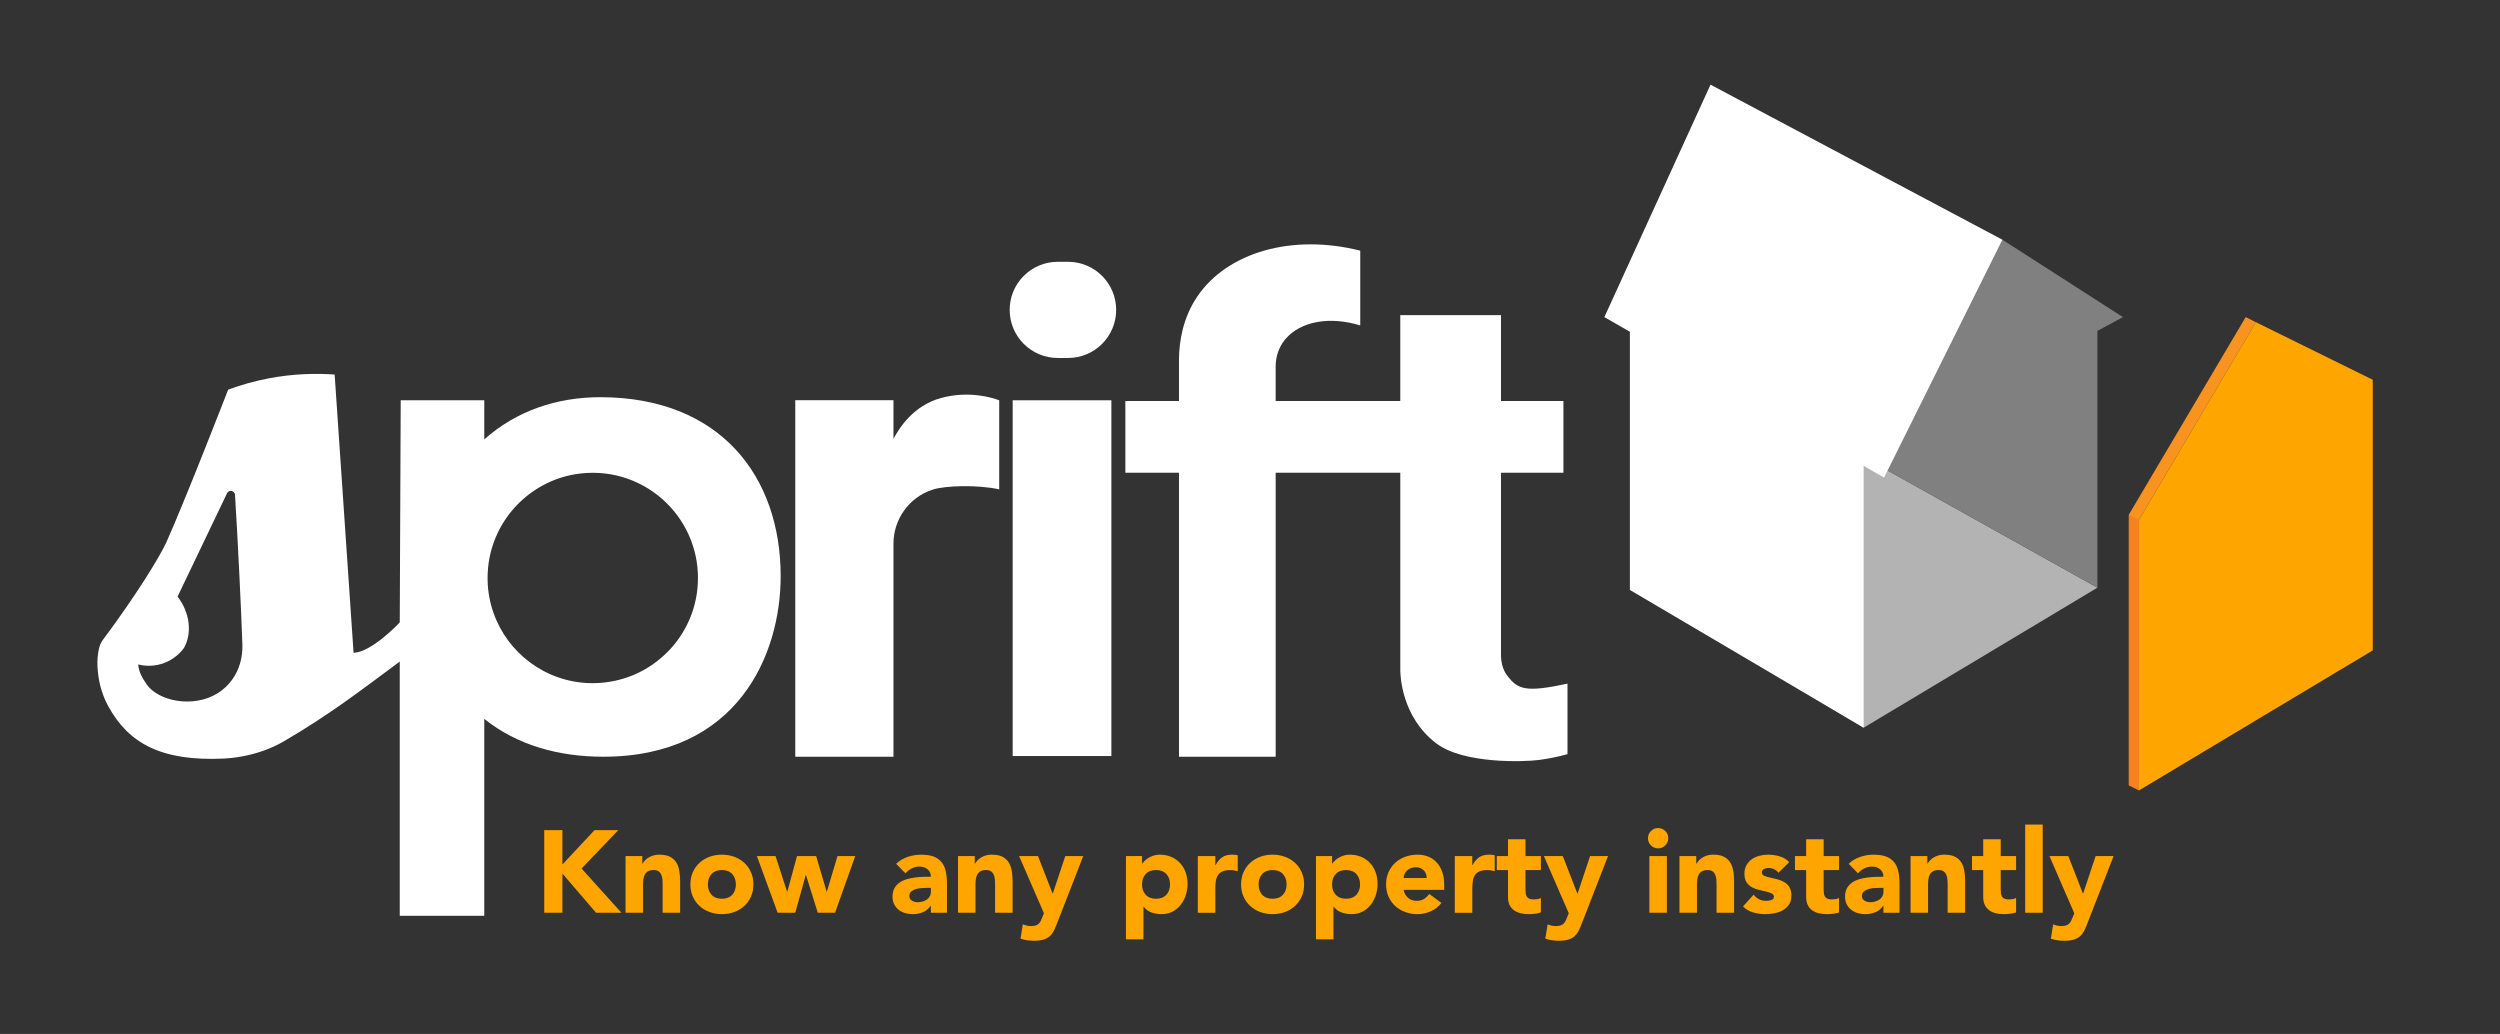 <?xml version="1.0" encoding="UTF-8"?><svg id="Layer_1" xmlns="http://www.w3.org/2000/svg" viewBox="0 0 1497.09 619.14"><rect x="0" y="0" width="1497.09" height="619.14" fill="#333333" stroke="none"/><defs><style>.cls-1{fill:gray;}.cls-2{fill:orange;}.cls-3{fill:#fff;}.cls-4{fill:#f7931e;}.cls-5{fill:#b3b3b3;}.cls-6{fill:#f15a24;opacity:.3;}</style></defs><path class="cls-3" d="M563.54,238.33c-16.6,4.51-25.1,18.02-28.5,24.5v-23.16h-58.8v213.49h58.8v-127.55c0-14.58,9.24-27.62,23.06-32.27.15-.05.31-.1.46-.15,7.37-2.41,26.84-3.02,39.8-.15v-53.34c-4.13-1.55-18.09-5.91-34.82-1.37Z"/><rect class="cls-3" x="606.43" y="239.7" width="59.1" height="213.04"/><path class="cls-3" d="M639.6,214.37h-6.17c-15.91,0-28.8-12.89-28.8-28.8h0c0-15.91,12.89-28.8,28.8-28.8h6.17c15.91,0,28.8,12.89,28.8,28.8h0c0,15.91-12.89,28.8-28.8,28.8Z"/><path class="cls-3" d="M902.47,404.44c-1.31-1.78-3.54-5.54-3.62-11.87v-109.48h37.39v-42.97h-37.39v-51.41h-60.31v51.41h-74.63v-20.73c0-5.69,1.81-11.29,5.37-15.74.17-.22.34-.42.51-.62,9.18-10.79,26.76-13.71,44.78-8.14v-44.78c-40.7-10.28-79.64.91-97.6,27.49-8.52,12.61-10.79,26.43-10.95,37.19v25.33h-32.11v42.97h32.11v170.07h57.9v-170.07h74.63v118.25c.03,3.07.67,27.96,21.56,43.82,16.39,12.45,52.66,11.04,61.16,9.97,6.55-.83,12.38-2.11,17.4-3.51v-42.22c-24.8,5.3-29.8,3.68-36.18-4.98Z"/><path class="cls-2" d="M325.9,497.13h10.9v20.54l19.21-20.54h14.25l-22,22.98,23.89,26.48h-15.23l-20.12-23.47v23.47h-10.9v-49.46Z"/><path class="cls-2" d="M374.59,512.64h10.06v4.61h.14c.33-.65.79-1.3,1.4-1.96.6-.65,1.33-1.23,2.17-1.75.84-.51,1.79-.93,2.86-1.26,1.07-.33,2.24-.49,3.49-.49,2.65,0,4.8.41,6.43,1.22,1.63.82,2.9,1.95,3.81,3.39.91,1.44,1.52,3.14,1.85,5.1.33,1.96.49,4.08.49,6.36v18.72h-10.48v-16.63c0-.98-.03-1.99-.1-3.04-.07-1.05-.28-2.01-.63-2.9-.35-.88-.89-1.61-1.61-2.16-.72-.56-1.76-.84-3.11-.84s-2.45.24-3.28.73c-.84.49-1.48,1.14-1.92,1.96-.44.82-.73,1.74-.87,2.76-.14,1.02-.21,2.1-.21,3.21v16.9h-10.48v-33.95Z"/><path class="cls-2" d="M413.43,529.61c0-2.7.49-5.15,1.47-7.33.98-2.19,2.32-4.06,4.02-5.62,1.7-1.56,3.7-2.76,6.01-3.6,2.31-.84,4.76-1.26,7.37-1.26s5.06.42,7.37,1.26c2.31.84,4.31,2.04,6.01,3.6,1.7,1.56,3.04,3.43,4.02,5.62.98,2.19,1.47,4.63,1.47,7.33s-.49,5.15-1.47,7.33c-.98,2.19-2.32,4.06-4.02,5.62-1.7,1.56-3.7,2.76-6.01,3.6-2.31.84-4.76,1.26-7.37,1.26s-5.06-.42-7.37-1.26c-2.31-.84-4.31-2.04-6.01-3.6-1.7-1.56-3.04-3.43-4.02-5.62-.98-2.19-1.47-4.63-1.47-7.33ZM423.91,529.61c0,2.56.73,4.63,2.2,6.22,1.47,1.58,3.53,2.38,6.18,2.38s4.72-.79,6.18-2.38c1.47-1.58,2.2-3.65,2.2-6.22s-.73-4.63-2.2-6.22c-1.47-1.58-3.53-2.38-6.18-2.38s-4.72.79-6.18,2.38c-1.47,1.58-2.2,3.66-2.2,6.22Z"/><path class="cls-2" d="M453.24,512.64h11.18l6.92,21.31h.14l5.8-21.31h11.46l6.29,21.31h.14l6.36-21.31h10.62l-12.09,33.95h-10.34l-7.06-22.56h-.14l-6.29,22.56h-10.55l-12.43-33.95Z"/><path class="cls-2" d="M557.47,542.33h-.14c-1.16,1.82-2.71,3.12-4.65,3.91-1.93.79-3.97,1.19-6.11,1.19-1.58,0-3.11-.22-4.58-.66s-2.76-1.11-3.88-1.99c-1.12-.88-2-1.98-2.65-3.28-.65-1.3-.98-2.82-.98-4.54,0-1.96.36-3.61,1.08-4.96.72-1.35,1.7-2.47,2.93-3.35,1.23-.88,2.64-1.57,4.23-2.06,1.58-.49,3.22-.85,4.92-1.08,1.7-.23,3.4-.37,5.1-.42,1.7-.05,3.27-.07,4.72-.07,0-1.86-.66-3.34-1.99-4.44-1.33-1.09-2.9-1.64-4.72-1.64s-3.3.36-4.72,1.08c-1.42.72-2.69,1.71-3.81,2.97l-5.59-5.73c1.96-1.82,4.24-3.18,6.85-4.09,2.61-.91,5.31-1.36,8.1-1.36,3.07,0,5.6.38,7.58,1.15,1.98.77,3.56,1.9,4.75,3.39,1.19,1.49,2.01,3.32,2.48,5.48.47,2.17.7,4.67.7,7.51v17.25h-9.64v-4.26ZM554.88,531.71c-.79,0-1.78.04-2.97.1-1.19.07-2.33.27-3.42.59-1.09.33-2.03.82-2.79,1.47-.77.65-1.15,1.56-1.15,2.72,0,1.26.54,2.19,1.61,2.79,1.07.61,2.19.91,3.35.91,1.02,0,2.01-.14,2.97-.42.95-.28,1.8-.67,2.55-1.19.74-.51,1.34-1.16,1.78-1.96.44-.79.66-1.72.66-2.79v-2.24h-2.58Z"/><path class="cls-2" d="M573.67,512.64h10.06v4.61h.14c.33-.65.79-1.3,1.4-1.96.6-.65,1.33-1.23,2.17-1.75.84-.51,1.79-.93,2.86-1.26,1.07-.33,2.24-.49,3.49-.49,2.65,0,4.8.41,6.43,1.22,1.63.82,2.9,1.95,3.81,3.39.91,1.44,1.52,3.14,1.85,5.1.33,1.96.49,4.08.49,6.36v18.72h-10.48v-16.63c0-.98-.03-1.99-.1-3.04-.07-1.05-.28-2.01-.63-2.9-.35-.88-.89-1.61-1.61-2.16-.72-.56-1.76-.84-3.11-.84s-2.45.24-3.28.73c-.84.49-1.48,1.14-1.92,1.96-.44.82-.73,1.74-.87,2.76-.14,1.02-.21,2.1-.21,3.21v16.9h-10.48v-33.95Z"/><path class="cls-2" d="M633.33,552.11c-.7,1.82-1.37,3.42-2.03,4.82-.65,1.4-1.48,2.57-2.48,3.53-1,.95-2.27,1.68-3.81,2.17-1.54.49-3.56.73-6.08.73-2.7,0-5.31-.42-7.82-1.26l1.4-8.59c1.58.7,3.21,1.05,4.89,1.05,1.16,0,2.12-.13,2.86-.38.74-.26,1.36-.63,1.85-1.12.49-.49.9-1.08,1.22-1.78.33-.7.67-1.51,1.05-2.44l.77-1.96-14.88-34.23h11.32l8.73,22.42h.14l7.47-22.42h10.76l-15.37,39.47Z"/><path class="cls-2" d="M674.26,512.64h9.64v4.47h.14c.42-.61.97-1.22,1.64-1.85.67-.63,1.47-1.2,2.38-1.71.91-.51,1.9-.93,2.97-1.26,1.07-.33,2.21-.49,3.42-.49,2.51,0,4.8.43,6.85,1.29,2.05.86,3.81,2.07,5.27,3.63,1.47,1.56,2.6,3.41,3.39,5.55.79,2.14,1.19,4.49,1.19,7.05,0,2.38-.36,4.65-1.08,6.81-.72,2.16-1.75,4.09-3.07,5.76-1.33,1.68-2.95,3.02-4.86,4.02-1.91,1-4.08,1.5-6.5,1.5-2.19,0-4.23-.34-6.11-1.01-1.89-.67-3.43-1.83-4.65-3.46h-.14v19.56h-10.48v-49.88ZM683.9,529.61c0,2.56.73,4.63,2.2,6.22,1.47,1.58,3.53,2.38,6.18,2.38s4.72-.79,6.18-2.38c1.47-1.58,2.2-3.65,2.2-6.22s-.73-4.63-2.2-6.22c-1.47-1.58-3.53-2.38-6.18-2.38s-4.72.79-6.18,2.38c-1.47,1.58-2.2,3.66-2.2,6.22Z"/><path class="cls-2" d="M717.29,512.64h10.48v5.45h.14c1.12-2.1,2.44-3.67,3.98-4.72s3.47-1.57,5.8-1.57c.61,0,1.21.02,1.82.07.61.05,1.16.14,1.68.28v9.57c-.75-.23-1.48-.41-2.2-.52-.72-.11-1.48-.17-2.27-.17-2,0-3.59.28-4.75.84-1.16.56-2.06,1.34-2.69,2.34-.63,1-1.04,2.2-1.22,3.6-.19,1.4-.28,2.93-.28,4.61v14.18h-10.48v-33.95Z"/><path class="cls-2" d="M743.21,529.61c0-2.7.49-5.15,1.47-7.33.98-2.19,2.32-4.06,4.02-5.62,1.7-1.56,3.7-2.76,6.01-3.6,2.31-.84,4.76-1.26,7.37-1.26s5.06.42,7.37,1.26c2.31.84,4.31,2.04,6.01,3.6,1.7,1.56,3.04,3.43,4.02,5.62.98,2.19,1.47,4.63,1.47,7.33s-.49,5.15-1.47,7.33c-.98,2.19-2.32,4.06-4.02,5.62-1.7,1.56-3.7,2.76-6.01,3.6-2.3.84-4.76,1.26-7.37,1.26s-5.06-.42-7.37-1.26c-2.3-.84-4.31-2.04-6.01-3.6-1.7-1.56-3.04-3.43-4.02-5.62-.98-2.19-1.47-4.63-1.47-7.33ZM753.69,529.61c0,2.56.73,4.63,2.2,6.22,1.47,1.58,3.53,2.38,6.18,2.38s4.72-.79,6.18-2.38c1.47-1.58,2.2-3.65,2.2-6.22s-.73-4.63-2.2-6.22c-1.47-1.58-3.53-2.38-6.18-2.38s-4.72.79-6.18,2.38c-1.47,1.58-2.2,3.66-2.2,6.22Z"/><path class="cls-2" d="M788.05,512.64h9.64v4.47h.14c.42-.61.97-1.22,1.64-1.85.67-.63,1.47-1.2,2.38-1.71.91-.51,1.9-.93,2.97-1.26,1.07-.33,2.21-.49,3.42-.49,2.51,0,4.8.43,6.85,1.29,2.05.86,3.81,2.07,5.27,3.63,1.47,1.56,2.6,3.41,3.39,5.55.79,2.14,1.19,4.49,1.19,7.05,0,2.38-.36,4.65-1.08,6.81-.72,2.16-1.75,4.09-3.07,5.76-1.33,1.68-2.95,3.02-4.86,4.02-1.91,1-4.08,1.5-6.5,1.5-2.19,0-4.23-.34-6.11-1.01-1.89-.67-3.43-1.83-4.65-3.46h-.14v19.56h-10.48v-49.88ZM797.69,529.61c0,2.56.73,4.63,2.2,6.22,1.47,1.58,3.53,2.38,6.18,2.38s4.72-.79,6.18-2.38c1.47-1.58,2.2-3.65,2.2-6.22s-.73-4.63-2.2-6.22c-1.47-1.58-3.53-2.38-6.18-2.38s-4.72.79-6.18,2.38c-1.47,1.58-2.2,3.66-2.2,6.22Z"/><path class="cls-2" d="M863.22,540.72c-1.68,2.14-3.8,3.8-6.36,4.96-2.56,1.16-5.22,1.75-7.96,1.75s-5.06-.42-7.37-1.26c-2.3-.84-4.31-2.04-6.01-3.6-1.7-1.56-3.04-3.43-4.02-5.62s-1.47-4.63-1.47-7.33.49-5.15,1.47-7.33,2.32-4.06,4.02-5.62c1.7-1.56,3.7-2.76,6.01-3.6,2.31-.84,4.76-1.26,7.37-1.26,2.42,0,4.62.42,6.6,1.26,1.98.84,3.66,2.04,5.03,3.6,1.37,1.56,2.43,3.43,3.18,5.62s1.12,4.63,1.12,7.33v3.28h-24.31c.42,2,1.33,3.6,2.72,4.78,1.4,1.19,3.12,1.78,5.17,1.78,1.72,0,3.18-.38,4.37-1.15,1.19-.77,2.22-1.76,3.11-2.97l7.33,5.38ZM854.34,525.77c.05-1.77-.54-3.28-1.75-4.54-1.21-1.26-2.77-1.89-4.68-1.89-1.16,0-2.19.19-3.07.56-.89.37-1.64.85-2.27,1.43-.63.58-1.12,1.26-1.47,2.03s-.55,1.57-.59,2.41h13.83Z"/><path class="cls-2" d="M871.18,512.64h10.48v5.45h.14c1.12-2.1,2.44-3.67,3.98-4.72,1.54-1.05,3.47-1.57,5.8-1.57.61,0,1.21.02,1.82.07.6.05,1.16.14,1.68.28v9.57c-.75-.23-1.48-.41-2.2-.52-.72-.11-1.48-.17-2.27-.17-2,0-3.59.28-4.75.84-1.16.56-2.06,1.34-2.69,2.34-.63,1-1.04,2.2-1.22,3.6-.19,1.4-.28,2.93-.28,4.61v14.18h-10.48v-33.95Z"/><path class="cls-2" d="M922.73,521.02h-9.22v11.32c0,.93.05,1.78.14,2.55.09.77.3,1.43.63,1.99.33.56.83.99,1.5,1.29.67.3,1.57.45,2.69.45.56,0,1.29-.06,2.2-.18.91-.12,1.59-.38,2.06-.8v8.73c-1.16.42-2.38.7-3.63.84-1.26.14-2.49.21-3.7.21-1.77,0-3.4-.19-4.89-.56-1.49-.37-2.79-.97-3.91-1.78-1.12-.81-1.99-1.87-2.62-3.18-.63-1.3-.94-2.89-.94-4.75v-16.14h-6.71v-8.38h6.71v-10.06h10.48v10.06h9.22v8.38Z"/><path class="cls-2" d="M947.6,552.11c-.7,1.82-1.37,3.42-2.03,4.82-.65,1.4-1.48,2.57-2.48,3.53-1,.95-2.27,1.68-3.81,2.17-1.54.49-3.56.73-6.08.73-2.7,0-5.31-.42-7.82-1.26l1.4-8.59c1.58.7,3.21,1.05,4.89,1.05,1.16,0,2.12-.13,2.86-.38.75-.26,1.36-.63,1.85-1.12.49-.49.9-1.08,1.22-1.78.33-.7.67-1.51,1.05-2.44l.77-1.96-14.88-34.23h11.32l8.73,22.42h.14l7.47-22.42h10.76l-15.37,39.47Z"/><path class="cls-2" d="M986.86,501.95c0-1.68.59-3.11,1.78-4.3s2.62-1.78,4.3-1.78,3.11.59,4.3,1.78c1.19,1.19,1.78,2.62,1.78,4.3s-.59,3.11-1.78,4.3c-1.19,1.19-2.62,1.78-4.3,1.78s-3.11-.59-4.3-1.78c-1.19-1.19-1.78-2.62-1.78-4.3ZM987.7,512.64h10.48v33.95h-10.48v-33.95Z"/><path class="cls-2" d="M1005.72,512.64h10.06v4.61h.14c.33-.65.79-1.3,1.4-1.96.61-.65,1.33-1.23,2.17-1.75.84-.51,1.79-.93,2.86-1.26,1.07-.33,2.24-.49,3.49-.49,2.65,0,4.8.41,6.43,1.22,1.63.82,2.9,1.95,3.81,3.39.91,1.44,1.52,3.14,1.85,5.1.33,1.96.49,4.08.49,6.36v18.72h-10.48v-16.63c0-.98-.04-1.99-.1-3.04-.07-1.05-.28-2.01-.63-2.9-.35-.88-.89-1.61-1.61-2.16-.72-.56-1.76-.84-3.11-.84s-2.44.24-3.28.73c-.84.49-1.48,1.14-1.92,1.96-.44.82-.73,1.74-.87,2.76-.14,1.02-.21,2.1-.21,3.21v16.9h-10.48v-33.95Z"/><path class="cls-2" d="M1065.02,522.63c-1.54-1.91-3.56-2.86-6.08-2.86-.89,0-1.75.21-2.58.63-.84.42-1.26,1.14-1.26,2.16,0,.84.43,1.46,1.29,1.85.86.4,1.96.75,3.28,1.05,1.33.3,2.75.63,4.26.98s2.93.9,4.26,1.64c1.33.75,2.42,1.76,3.28,3.04.86,1.28,1.29,2.99,1.29,5.13s-.48,3.99-1.43,5.41c-.96,1.42-2.18,2.56-3.67,3.42-1.49.86-3.17,1.47-5.03,1.82-1.86.35-3.7.52-5.52.52-2.38,0-4.77-.34-7.19-1.01-2.42-.67-4.47-1.87-6.15-3.6l6.36-7.05c.98,1.21,2.06,2.13,3.25,2.76,1.19.63,2.57.94,4.16.94,1.21,0,2.31-.17,3.28-.52.98-.35,1.47-.99,1.47-1.92,0-.88-.43-1.55-1.29-1.99-.86-.44-1.96-.81-3.28-1.12-1.33-.3-2.75-.63-4.26-.98s-2.93-.87-4.26-1.57c-1.33-.7-2.42-1.69-3.28-2.97-.86-1.28-1.29-2.99-1.29-5.13,0-2,.41-3.73,1.22-5.17.81-1.44,1.89-2.63,3.21-3.56,1.33-.93,2.85-1.62,4.58-2.06,1.72-.44,3.47-.66,5.24-.66,2.24,0,4.49.33,6.78.98,2.28.65,4.21,1.82,5.8,3.49l-6.43,6.36Z"/><path class="cls-2" d="M1101.28,521.02h-9.22v11.32c0,.93.05,1.78.14,2.55.09.77.3,1.43.63,1.99.33.56.83.99,1.5,1.29.67.3,1.57.45,2.69.45.56,0,1.29-.06,2.2-.18.91-.12,1.59-.38,2.06-.8v8.73c-1.16.42-2.38.7-3.63.84-1.26.14-2.49.21-3.7.21-1.77,0-3.4-.19-4.89-.56-1.49-.37-2.79-.97-3.91-1.78-1.12-.81-1.99-1.87-2.62-3.18-.63-1.3-.94-2.89-.94-4.75v-16.14h-6.71v-8.38h6.71v-10.06h10.48v10.06h9.22v8.38Z"/><path class="cls-2" d="M1127.89,542.33h-.14c-1.16,1.82-2.71,3.12-4.65,3.91s-3.97,1.19-6.11,1.19c-1.58,0-3.11-.22-4.58-.66s-2.76-1.11-3.88-1.99c-1.12-.88-2-1.98-2.66-3.28-.65-1.3-.98-2.82-.98-4.54,0-1.96.36-3.61,1.08-4.96.72-1.35,1.7-2.47,2.93-3.35,1.23-.88,2.64-1.57,4.23-2.06,1.58-.49,3.22-.85,4.92-1.08,1.7-.23,3.4-.37,5.1-.42,1.7-.05,3.27-.07,4.72-.07,0-1.86-.66-3.34-1.99-4.44-1.33-1.09-2.9-1.64-4.72-1.64s-3.3.36-4.72,1.08c-1.42.72-2.69,1.71-3.81,2.97l-5.59-5.73c1.96-1.82,4.24-3.18,6.85-4.09,2.61-.91,5.31-1.36,8.1-1.36,3.07,0,5.6.38,7.58,1.15,1.98.77,3.56,1.9,4.75,3.39,1.19,1.49,2.01,3.32,2.48,5.48.46,2.17.7,4.67.7,7.51v17.25h-9.64v-4.26ZM1125.31,531.71c-.79,0-1.78.04-2.97.1-1.19.07-2.33.27-3.42.59-1.1.33-2.03.82-2.79,1.47-.77.65-1.15,1.56-1.15,2.72,0,1.26.53,2.19,1.61,2.79,1.07.61,2.19.91,3.35.91,1.02,0,2.01-.14,2.97-.42.95-.28,1.8-.67,2.55-1.19.74-.51,1.34-1.16,1.78-1.96.44-.79.66-1.72.66-2.79v-2.24h-2.58Z"/><path class="cls-2" d="M1144.1,512.64h10.06v4.61h.14c.33-.65.79-1.3,1.4-1.96.61-.65,1.33-1.23,2.17-1.75.84-.51,1.79-.93,2.86-1.26,1.07-.33,2.24-.49,3.49-.49,2.65,0,4.8.41,6.43,1.22,1.63.82,2.9,1.95,3.81,3.39.91,1.44,1.52,3.14,1.85,5.1.33,1.96.49,4.08.49,6.36v18.72h-10.48v-16.63c0-.98-.04-1.99-.1-3.04-.07-1.05-.28-2.01-.63-2.9-.35-.88-.89-1.61-1.61-2.16-.72-.56-1.76-.84-3.11-.84s-2.44.24-3.28.73c-.84.49-1.48,1.14-1.92,1.96-.44.82-.73,1.74-.87,2.76-.14,1.02-.21,2.1-.21,3.21v16.9h-10.48v-33.95Z"/><path class="cls-2" d="M1207.31,521.02h-9.22v11.32c0,.93.05,1.78.14,2.55.09.77.3,1.43.63,1.99.33.56.83.99,1.5,1.29.67.3,1.57.45,2.69.45.56,0,1.29-.06,2.2-.18.91-.12,1.59-.38,2.06-.8v8.73c-1.16.42-2.38.7-3.63.84-1.26.14-2.49.21-3.7.21-1.77,0-3.4-.19-4.89-.56-1.49-.37-2.79-.97-3.91-1.78-1.12-.81-1.99-1.87-2.62-3.18-.63-1.3-.94-2.89-.94-4.75v-16.14h-6.71v-8.38h6.71v-10.06h10.48v10.06h9.22v8.38Z"/><path class="cls-2" d="M1212.76,493.78h10.48v52.81h-10.48v-52.81Z"/><path class="cls-2" d="M1250.34,552.11c-.7,1.82-1.37,3.42-2.03,4.82-.65,1.4-1.48,2.57-2.48,3.53-1,.95-2.27,1.68-3.81,2.17-1.54.49-3.56.73-6.08.73-2.7,0-5.31-.42-7.82-1.26l1.4-8.59c1.58.7,3.21,1.05,4.89,1.05,1.16,0,2.12-.13,2.86-.38.75-.26,1.36-.63,1.85-1.12.49-.49.9-1.08,1.22-1.78.33-.7.67-1.51,1.05-2.44l.77-1.96-14.88-34.23h11.32l8.73,22.42h.14l7.47-22.42h10.76l-15.37,39.47Z"/><path class="cls-3" d="M359.39,237.86c-25.86,0-50.14,8.1-69.39,25.28v-23.44h-50.04l-.57,132.95c-1.07,1.39-16.94,17.64-27.23,18.24-.15,0-.28.02-.43.02-3.78-55.54-7.55-111.08-11.33-166.62-10.48-.75-24-.65-39.35,2.26-9.32,1.77-17.51,4.23-24.42,6.78,0,0-25.78,66.48-37.09,91.58-3.52,7.82-17.34,30.7-37.99,58.36-1.3,1.74-1.93,3.63-2.32,5.37-.76,3.42-1.01,6.94-.85,10.44.33,7.14,1.93,15.61,6.51,23.94,11.93,21.68,31.13,33.06,69.32,31.23,1.6-.08,3.22-.22,4.82-.41,8.55-.98,16.95-3.15,24.78-6.73,1.97-.9,3.93-1.89,5.84-3,28.03-16.29,47.04-31.16,69.74-47.94v152.25h50.61v-117.93c19.8,15.89,44.86,22.66,71.2,22.66,80.51,0,106.29-61.06,106.29-108.1,0-59.7-36.12-107.2-108.1-107.2ZM138.89,407.18c-2.12,2.89-4.92,5.72-8.59,7.99-14.76,9.1-35.54,4.62-42.46-5.31-3.12-4.48-4.86-8.2-5.06-11.96,2.31.58,7.93,1.65,14.5-.51,7.41-2.43,11.51-7.48,12.89-9.35,5.04-8.96,3.51-21.28-3.84-30.76l29.62-61.89c.42-.87,1.3-1.43,2.27-1.43,1.33,0,2.43,1.02,2.51,2.34,1.7,26.78,3.86,72.19,4.42,89.69.24,7.56-1.78,15.11-6.26,21.21ZM351.17,283.09s.09,0,.14,0c-.14,0-.22,0-.22,0,.03,0,.05,0,.08,0ZM399.96,390.16c-.38.39-.77.77-1.16,1.15-.35.34-.69.67-1.05,1-.4.37-.81.73-1.22,1.1-.36.32-.72.64-1.09.95-.42.35-.85.7-1.28,1.04-.38.3-.75.6-1.13.89-.44.33-.89.66-1.34.98-.39.28-.77.56-1.17.83-.46.31-.93.62-1.39.92-.4.26-.79.52-1.2.77-.48.3-.97.58-1.46.86-.41.23-.81.47-1.22.7-.5.28-1.02.54-1.53.8-.41.21-.82.43-1.23.63-.53.26-1.07.5-1.61.74-.41.19-.81.38-1.23.56-.57.24-1.15.46-1.73.69-.4.16-.79.32-1.19.47-.64.24-1.29.45-1.94.66-.35.12-.69.24-1.04.35-.88.28-1.77.53-2.67.76-.13.03-.25.07-.37.11-1.03.26-2.06.5-3.11.71-.33.07-.68.12-1.01.18-.72.13-1.43.27-2.15.38-.42.06-.84.11-1.26.16-.65.08-1.3.17-1.95.24-.46.05-.92.07-1.38.11-.63.05-1.25.1-1.88.13-.48.02-.97.03-1.46.04-.51.01-1.03.04-1.54.04-.1,0-.21,0-.31,0-.49,0-.99-.02-1.49-.04-.61-.02-1.22-.03-1.82-.07-.13,0-.27,0-.4-.01-.55-.03-1.09-.09-1.64-.14-.32-.03-.65-.05-.97-.08-.75-.08-1.5-.18-2.24-.28-.28-.04-.56-.07-.83-.11-.61-.09-1.21-.21-1.81-.32-25.56-4.72-45.69-24.86-50.42-50.41-.11-.6-.23-1.21-.32-1.82-.04-.27-.07-.55-.11-.82-.11-.75-.21-1.49-.29-2.25-.03-.32-.05-.65-.08-.97-.05-.55-.11-1.09-.14-1.64,0-.13,0-.27-.01-.4-.03-.61-.05-1.22-.07-1.83-.01-.49-.04-.99-.04-1.48,0-.1,0-.21,0-.31,0-.52.03-1.03.04-1.55.01-.48.01-.97.04-1.45.03-.63.08-1.26.13-1.88.04-.46.06-.92.1-1.38.06-.66.16-1.31.24-1.96.05-.42.1-.84.16-1.26.11-.73.25-1.45.38-2.17.06-.33.11-.67.18-1,.21-1.05.45-2.08.71-3.11.03-.13.07-.25.11-.38.24-.9.49-1.79.76-2.67.11-.35.24-.69.35-1.04.22-.65.43-1.3.66-1.94.15-.4.31-.79.47-1.19.23-.58.45-1.16.69-1.72.18-.42.37-.82.56-1.23.24-.54.48-1.08.74-1.61.2-.42.42-.83.63-1.24.26-.51.52-1.02.8-1.53.23-.41.47-.82.7-1.22.28-.49.56-.98.86-1.46.25-.41.51-.8.77-1.2.3-.47.6-.93.92-1.39.27-.4.55-.78.83-1.17.32-.45.64-.9.98-1.33.29-.38.59-.76.89-1.14.34-.43.68-.86,1.03-1.27.31-.37.63-.73.95-1.09.36-.41.72-.82,1.09-1.22.33-.36.67-.7,1-1.05.38-.39.76-.78,1.15-1.16.35-.34.7-.67,1.05-1,.4-.37.8-.74,1.2-1.1.36-.32.73-.64,1.1-.95.41-.35.83-.7,1.26-1.04.38-.3.76-.61,1.15-.9.43-.33.87-.66,1.31-.98.39-.29.79-.57,1.19-.85.45-.31.9-.61,1.36-.91.41-.27.82-.53,1.23-.79.46-.29.93-.57,1.41-.85.42-.25.84-.49,1.27-.73.48-.27.97-.52,1.46-.78.43-.23.86-.45,1.3-.67.5-.24,1-.48,1.5-.71.44-.2.88-.41,1.33-.6.51-.22,1.03-.43,1.55-.64.45-.18.9-.36,1.35-.53.53-.2,1.07-.38,1.6-.57.46-.16.91-.32,1.37-.46.55-.17,1.11-.33,1.66-.49.46-.13.92-.27,1.38-.39.57-.15,1.15-.28,1.72-.41.46-.11.92-.22,1.38-.32.59-.12,1.2-.23,1.8-.33.45-.08.9-.17,1.36-.24.64-.1,1.28-.17,1.93-.25.43-.05.85-.12,1.29-.16.72-.07,1.44-.12,2.17-.17.36-.03.73-.06,1.09-.08,1.09-.06,2.2-.09,3.3-.09,19.68,0,37.25,9.03,48.8,23.17.12.15.23.3.35.44.54.67,1.06,1.34,1.57,2.03.17.23.33.47.5.7.44.62.88,1.24,1.3,1.87.19.28.37.57.55.86.38.59.76,1.19,1.12,1.8.19.32.38.65.56.98.33.58.66,1.17.98,1.77.19.36.37.72.55,1.07.29.58.58,1.16.85,1.75.18.38.35.77.52,1.15.26.58.5,1.17.74,1.76.16.4.32.81.48,1.21.22.59.44,1.18.64,1.77.15.42.29.84.43,1.26.19.6.37,1.2.55,1.8.13.43.25.86.37,1.3.16.61.31,1.22.45,1.83.1.44.21.88.31,1.32.13.63.25,1.26.36,1.89.08.44.17.88.24,1.32.1.66.19,1.33.27,2,.05.42.12.84.16,1.27.08.74.13,1.48.18,2.23.03.36.06.72.08,1.09.06,1.11.09,2.23.09,3.35s-.03,2.21-.09,3.3c-.02.37-.06.73-.08,1.09-.05.72-.1,1.45-.17,2.17-.04.43-.11.86-.16,1.29-.08.64-.15,1.29-.25,1.92-.07.46-.16.91-.24,1.36-.11.6-.21,1.2-.33,1.8-.1.46-.21.92-.32,1.38-.13.58-.26,1.15-.41,1.72-.12.46-.26.92-.39,1.38-.16.56-.32,1.11-.49,1.66-.15.46-.31.91-.46,1.37-.18.54-.37,1.08-.57,1.61-.17.45-.35.9-.53,1.35-.21.52-.42,1.04-.64,1.56-.19.45-.4.89-.6,1.33-.23.5-.46,1.01-.71,1.5-.21.44-.44.87-.66,1.3-.26.49-.51.98-.78,1.46-.24.42-.48.84-.73,1.26-.28.47-.56.95-.85,1.41-.26.41-.52.82-.79,1.23-.3.46-.6.91-.91,1.36-.28.4-.56.79-.84,1.19-.32.44-.65.88-.98,1.31-.3.38-.59.77-.9,1.14-.34.42-.69.84-1.04,1.26-.31.37-.63.74-.95,1.1-.36.41-.73.81-1.1,1.21-.33.35-.66.71-1,1.05Z"/><polygon class="cls-5" points="1116.02 273.75 976.03 351.93 1116.02 435.78 1256 351.93 1116.02 273.75"/><polygon class="cls-1" points="1271.29 189.9 1199.09 143.54 1182.12 147.07 1116.02 273.75 1256 351.93 1256 198.15 1271.29 189.9"/><polygon class="cls-3" points="1199.09 143.54 1024.32 50.71 960.75 189.9 976.03 198.67 976.03 353.28 1116.02 435.78 1116.02 278.97 1128.25 285.98 1199.09 143.54"/><polygon class="cls-4" points="1350.9 192.93 1280.91 311.31 1280.91 473.34 1274.79 470.29 1274.79 308.25 1344.79 189.9 1350.9 192.93"/><polygon class="cls-6" points="1280.91 473.34 1274.79 470.29 1274.79 308.25 1280.91 311.31 1280.91 473.34"/><polygon class="cls-2" points="1420.89 389.47 1280.91 473.32 1280.91 311.29 1350.9 192.93 1420.89 227.43 1420.89 389.47"/></svg>